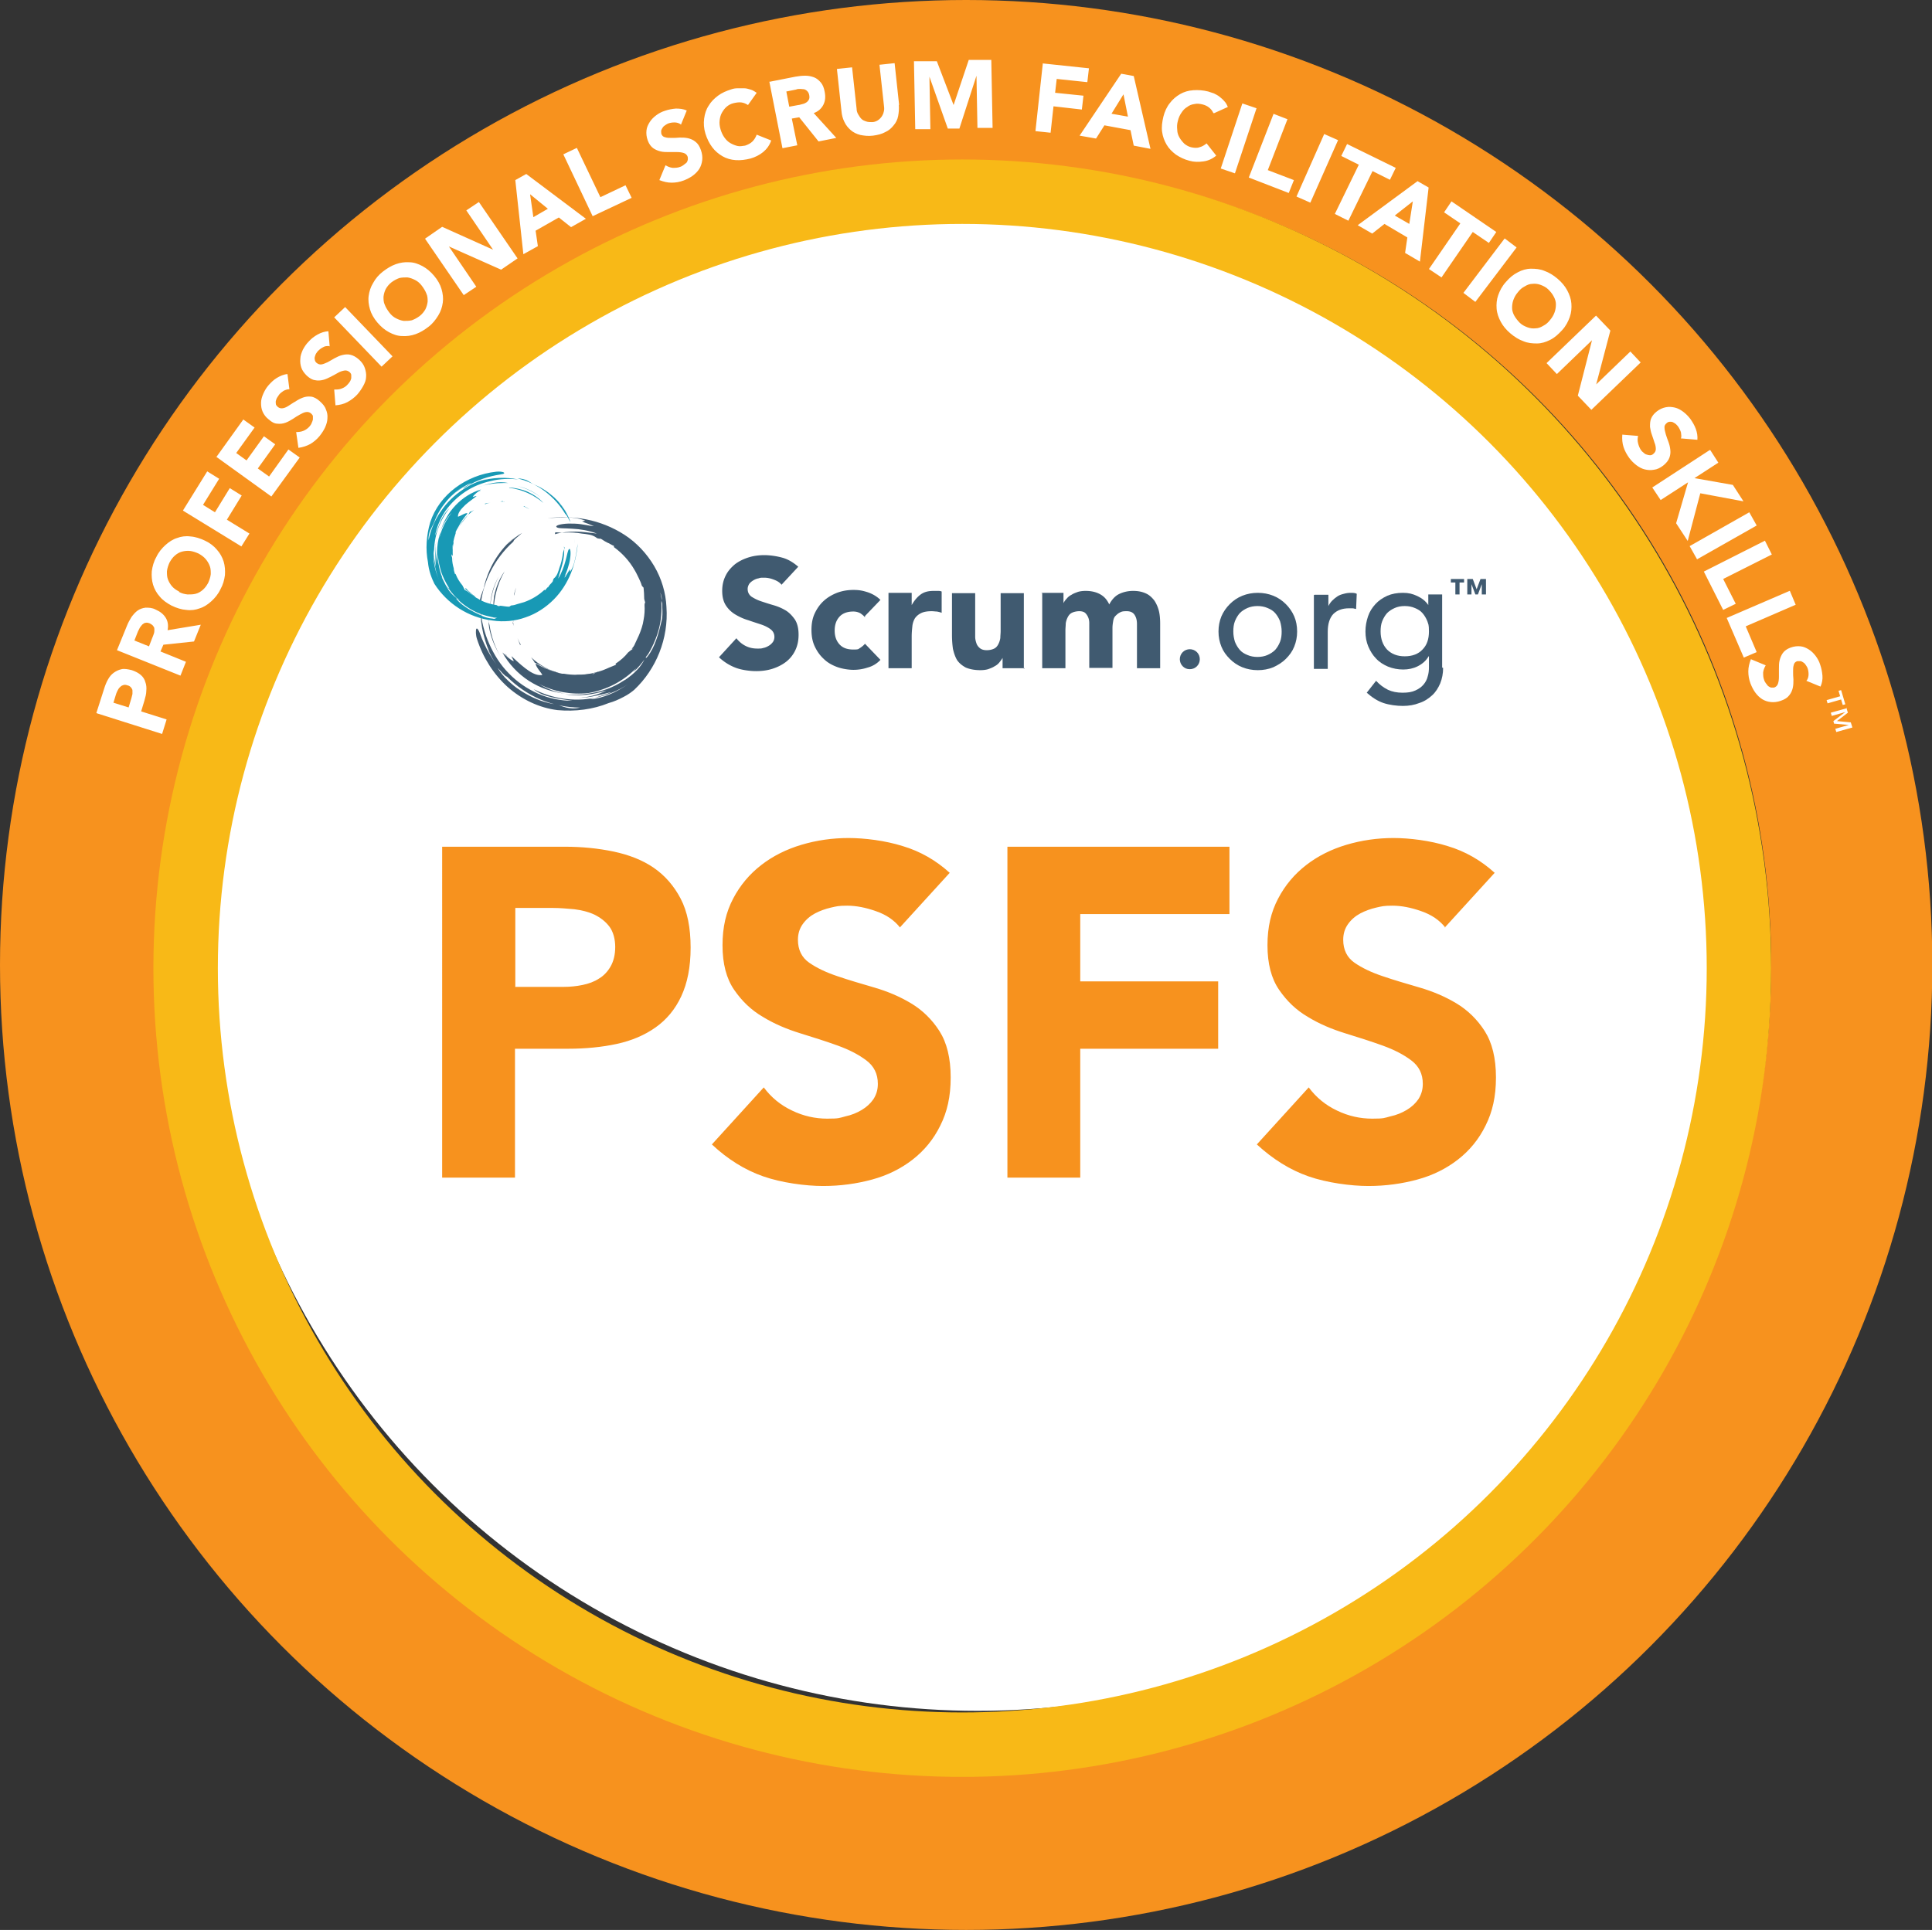 <svg xmlns="http://www.w3.org/2000/svg" id="b" viewBox="0 0 599.5 599"><rect x="0" y="0" width="599.5" height="599" fill="#333333" stroke="none"/><defs><style>.d{fill:#f7921e}.e{fill:#fff}.f{fill:#405a70}.g{fill:#1899b5}</style></defs><g id="c"><circle class="e" cx="303.4" cy="292.2" r="238.8"></circle><ellipse cx="299.8" cy="299.5" rx="274.8" ry="274.5" style="stroke:#f7921e;stroke-width:50px;fill:none"></ellipse><circle cx="298.6" cy="300.5" r="241" style="fill:none;stroke:#f8b917;stroke-width:20px"></circle><path class="d" d="M137.2 262.8h38.1c5.3 0 10.3.5 15.1 1.5 4.7 1 8.9 2.6 12.4 5s6.3 5.6 8.4 9.6c2.1 4 3.1 9.1 3.1 15.2s-1 11-2.9 15.1-4.6 7.3-8 9.7c-3.4 2.4-7.4 4.1-12 5.1s-9.7 1.5-15.1 1.5h-16.5v40h-22.6V262.8Zm22.6 43.5h15.1c2 0 4-.2 5.9-.6 1.9-.4 3.6-1 5.1-2 1.5-.9 2.7-2.2 3.6-3.8.9-1.6 1.4-3.6 1.4-6s-.6-4.7-1.8-6.3c-1.2-1.6-2.8-2.8-4.6-3.7-1.9-.9-4-1.4-6.3-1.7-2.3-.2-4.5-.4-6.7-.4h-11.6v24.4ZM279.3 287.9c-1.8-2.3-4.3-4-7.5-5.1-3.1-1.1-6.1-1.7-8.9-1.7s-3.3.2-5.1.6c-1.7.4-3.4 1-4.9 1.8-1.5.8-2.8 1.9-3.8 3.3s-1.5 3-1.5 4.9c0 3.1 1.2 5.5 3.5 7.1 2.3 1.6 5.2 3 8.8 4.2 3.5 1.2 7.3 2.3 11.4 3.5 4.1 1.2 7.9 2.8 11.4 4.9 3.5 2.1 6.5 5 8.8 8.6 2.3 3.6 3.5 8.4 3.5 14.4s-1.1 10.7-3.2 14.9c-2.1 4.3-5 7.8-8.6 10.6-3.6 2.8-7.8 4.9-12.6 6.2s-9.8 2-15.2 2-12.9-1-18.6-3c-5.7-2-11-5.3-15.9-9.9l16.1-17.7c2.3 3.1 5.2 5.5 8.8 7.2 3.5 1.7 7.2 2.5 10.9 2.5s3.7-.2 5.6-.7c1.9-.4 3.6-1.1 5.1-2 1.5-.9 2.7-2 3.6-3.3.9-1.4 1.4-2.9 1.4-4.8 0-3.1-1.2-5.5-3.6-7.3-2.4-1.8-5.3-3.3-8.9-4.6-3.6-1.3-7.4-2.5-11.6-3.8-4.2-1.3-8-2.9-11.6-5.1-3.6-2.1-6.5-4.9-8.9-8.4-2.4-3.5-3.6-8.1-3.6-13.8s1.1-10.3 3.3-14.5c2.2-4.2 5.1-7.6 8.7-10.4 3.6-2.8 7.8-4.9 12.5-6.3 4.7-1.4 9.6-2.1 14.6-2.1s11.4.8 16.8 2.5c5.4 1.6 10.3 4.4 14.6 8.3l-15.5 17ZM312.6 262.8h68.9v20.9h-46.3v20.9H378v20.9h-42.8v40h-22.6V262.8ZM448.5 287.9c-1.8-2.3-4.3-4-7.5-5.1-3.1-1.1-6.1-1.7-8.9-1.7s-3.3.2-5.1.6c-1.7.4-3.4 1-4.9 1.8-1.5.8-2.8 1.9-3.8 3.3s-1.5 3-1.5 4.9c0 3.1 1.2 5.5 3.5 7.1 2.3 1.6 5.2 3 8.8 4.2 3.5 1.2 7.3 2.3 11.4 3.5 4.1 1.2 7.9 2.8 11.4 4.9 3.5 2.1 6.5 5 8.8 8.6 2.3 3.6 3.5 8.4 3.5 14.4s-1.1 10.7-3.2 14.9c-2.1 4.3-5 7.8-8.6 10.6-3.6 2.8-7.8 4.9-12.6 6.2s-9.8 2-15.2 2-12.9-1-18.6-3c-5.7-2-11-5.3-16-9.9l16.1-17.7c2.3 3.1 5.2 5.5 8.8 7.2 3.5 1.7 7.2 2.5 10.9 2.5s3.7-.2 5.6-.7c1.9-.4 3.6-1.1 5.1-2 1.5-.9 2.7-2 3.6-3.3.9-1.4 1.4-2.9 1.4-4.8 0-3.1-1.2-5.5-3.6-7.3-2.4-1.8-5.3-3.3-8.9-4.6-3.6-1.3-7.4-2.5-11.6-3.8-4.2-1.3-8-2.9-11.6-5.1-3.6-2.1-6.5-4.9-8.9-8.4-2.4-3.5-3.6-8.1-3.6-13.8s1.1-10.3 3.3-14.5c2.2-4.2 5.1-7.6 8.7-10.4 3.6-2.8 7.8-4.9 12.5-6.3 4.7-1.4 9.6-2.1 14.6-2.1s11.4.8 16.8 2.5c5.4 1.6 10.3 4.4 14.6 8.3l-15.5 17Z"></path><path class="e" d="m29.9 221.3 2.4-7.5c.3-1 .7-2 1.2-2.9.5-.9 1.1-1.6 1.8-2.1s1.5-.9 2.4-1.1 2 0 3.2.3c1.2.4 2.1.9 2.8 1.5s1.2 1.4 1.4 2.2c.3.8.4 1.7.3 2.7 0 1-.3 2-.6 3.1l-1 3.3 7.9 2.5-1.4 4.5-20.2-6.4Zm10-1.7.9-3 .3-1.2v-1.1c0-.4-.3-.7-.5-1-.3-.3-.6-.5-1.1-.6-.5-.2-1-.2-1.4 0-.4.1-.7.4-1 .7-.3.3-.5.7-.7 1.1-.2.4-.4.9-.5 1.3l-.7 2.3 4.8 1.5ZM36.3 201.8l3.1-7.6c.4-1 .9-1.9 1.4-2.7.6-.8 1.2-1.5 1.9-2s1.6-.8 2.5-.9c.9 0 2 0 3.1.6 1.4.6 2.4 1.4 3.1 2.5.7 1.1.9 2.4.6 3.9l10.3-1.7-2.1 5.2-9.5 1-.9 2.1 7.9 3.2-1.7 4.3-19.7-7.9Zm9.9-1.1 1-2.6c.2-.4.3-.8.5-1.3s.2-.9.2-1.3 0-.8-.3-1.1c-.2-.4-.6-.6-1.1-.9-.5-.2-.9-.3-1.3-.2-.4 0-.7.3-1 .5-.3.3-.5.6-.8 1l-.6 1.2-1.1 2.8 4.5 1.8ZM53.3 188c-1.5-.8-2.8-1.7-3.7-2.8-1-1.1-1.7-2.4-2.1-3.7-.4-1.3-.5-2.8-.4-4.2.2-1.5.6-3 1.4-4.4.7-1.5 1.7-2.7 2.8-3.7 1.1-1 2.3-1.8 3.6-2.2 1.3-.5 2.7-.7 4.2-.5 1.5.1 3 .6 4.5 1.3s2.8 1.7 3.7 2.8c1 1.1 1.7 2.4 2.1 3.7.4 1.3.5 2.8.4 4.2-.2 1.5-.6 3-1.4 4.4-.7 1.5-1.7 2.7-2.8 3.7-1.1 1-2.3 1.8-3.6 2.2-1.3.5-2.7.7-4.2.5-1.5-.1-3-.6-4.5-1.3Zm2.2-4.3c.9.5 1.8.7 2.7.8.9 0 1.7 0 2.5-.2s1.5-.6 2.2-1.2c.7-.6 1.2-1.3 1.7-2.2.4-.9.7-1.8.8-2.7 0-.9 0-1.7-.3-2.5s-.7-1.5-1.3-2.2c-.6-.7-1.3-1.2-2.2-1.7-.9-.4-1.8-.7-2.6-.8-.9-.1-1.7 0-2.5.2s-1.5.6-2.2 1.2c-.7.6-1.2 1.3-1.7 2.2-.4.9-.7 1.8-.8 2.7 0 .9 0 1.7.3 2.5s.7 1.5 1.3 2.2c.6.7 1.4 1.2 2.2 1.6ZM56.8 158.4l7.5-12.1 3.7 2.3-5 8.1 3.7 2.3 4.6-7.5 3.7 2.3-4.6 7.5 7 4.3-2.5 4-18.1-11.1ZM67.1 141.9l8.4-11.7 3.5 2.5-5.7 7.9 3.2 2.3 5.4-7.5 3.5 2.5-5.4 7.5 3.5 2.5 6-8.4L93 142l-8.8 12.1L67 141.7ZM89.8 120.8c-.6 0-1.2.2-1.8.5-.6.4-1.1.8-1.4 1.2l-.6.9c-.2.3-.3.7-.4 1s0 .7 0 1c0 .3.3.6.6.9.5.4 1 .5 1.6.4.6-.1 1.2-.4 1.8-.8.7-.4 1.3-.9 2.1-1.3.7-.5 1.5-.9 2.3-1.2.8-.3 1.6-.4 2.5-.3.9.1 1.8.6 2.7 1.4.9.8 1.6 1.6 1.9 2.5.4.9.6 1.8.5 2.8 0 .9-.3 1.9-.7 2.8-.4.9-1 1.8-1.7 2.7-.9 1.1-1.9 1.9-2.9 2.5-1.1.6-2.3 1-3.7 1.2l-.7-4.9c.8 0 1.6-.1 2.3-.4s1.4-.8 1.9-1.4c.2-.3.5-.6.6-1 .2-.4.3-.7.4-1.1v-1c0-.3-.3-.6-.6-.9-.5-.4-1-.5-1.6-.4-.6.1-1.2.4-1.9.8s-1.4.8-2.1 1.3c-.8.5-1.5.9-2.3 1.2-.8.3-1.7.4-2.5.3-.9 0-1.8-.5-2.7-1.3-.9-.7-1.5-1.5-1.9-2.4-.4-.9-.5-1.8-.5-2.8 0-.9.3-1.9.7-2.8.4-.9.9-1.8 1.6-2.6.8-.9 1.6-1.7 2.6-2.3 1-.6 2.1-1.1 3.3-1.2l.6 4.7ZM102 107.4c-.6 0-1.2 0-1.8.4-.6.3-1.1.7-1.5 1.1-.2.2-.4.5-.6.8-.2.3-.3.7-.4 1s-.1.7 0 1c0 .3.2.6.5.9.5.4 1 .6 1.6.5.6-.1 1.2-.4 1.9-.7l2.1-1.2c.8-.4 1.5-.8 2.4-1 .8-.2 1.7-.3 2.5-.1.9.2 1.8.7 2.7 1.5.9.8 1.5 1.7 1.8 2.6.3.9.5 1.9.4 2.8 0 .9-.4 1.9-.9 2.8-.5.9-1.1 1.8-1.8 2.6-.9 1-2 1.8-3.1 2.4-1.1.6-2.4.9-3.7 1l-.4-4.9c.8 0 1.6 0 2.3-.3.8-.3 1.4-.7 1.9-1.3.3-.3.5-.6.7-.9.2-.3.3-.7.4-1v-1c0-.3-.2-.6-.5-.9-.5-.4-1-.6-1.6-.5-.6.1-1.3.3-2 .7-.7.4-1.4.8-2.2 1.2-.8.4-1.6.8-2.4 1-.8.2-1.7.3-2.5.1-.9-.1-1.7-.6-2.6-1.4-.8-.8-1.4-1.6-1.7-2.5-.3-.9-.4-1.8-.3-2.8 0-.9.4-1.9.8-2.8.5-.9 1-1.7 1.8-2.5.8-.9 1.7-1.6 2.8-2.2s2.1-.9 3.3-1l.4 4.7ZM103.7 98.5l3.4-3.2 14.7 15.3-3.4 3.2-14.7-15.3ZM117.1 100.1c-1.1-1.3-1.9-2.7-2.3-4.1-.4-1.4-.6-2.8-.4-4.2.2-1.4.6-2.7 1.4-4 .7-1.3 1.7-2.5 3-3.5s2.6-1.8 4-2.3c1.4-.5 2.8-.7 4.2-.6 1.4 0 2.8.5 4.1 1.2s2.5 1.7 3.6 3 1.9 2.7 2.3 4.1c.4 1.4.6 2.8.4 4.2-.2 1.4-.6 2.7-1.4 4s-1.7 2.5-3 3.5-2.6 1.8-4 2.3c-1.4.5-2.8.7-4.2.6-1.4 0-2.8-.5-4.1-1.2-1.3-.7-2.5-1.7-3.6-3Zm3.7-3.1c.6.8 1.3 1.4 2.1 1.8.8.4 1.6.7 2.4.8.8 0 1.7 0 2.5-.2.8-.3 1.6-.7 2.4-1.3s1.4-1.4 1.8-2.1c.4-.8.6-1.6.7-2.4 0-.8 0-1.7-.4-2.5-.3-.8-.8-1.6-1.4-2.4-.6-.8-1.3-1.4-2.1-1.8-.8-.4-1.6-.7-2.4-.8-.8 0-1.7 0-2.5.2-.8.3-1.6.7-2.4 1.3s-1.4 1.4-1.8 2.1c-.4.8-.6 1.6-.7 2.4 0 .8 0 1.7.4 2.5.3.8.8 1.6 1.4 2.4ZM132 74l5.2-3.6 15.8 7.1-8.3-12.2 3.9-2.6 12 17.5-5.1 3.5-16.2-7.2 8.5 12.5-3.9 2.6-12-17.5ZM159.9 55.9l3.4-1.9 18.5 13.9-4.6 2.6-3.8-3-7.2 4.1.7 4.8-4.5 2.5-2.5-23Zm4.6 4.5 1 7 4.5-2.6-5.5-4.5ZM174.8 47.9l4.2-2 7.3 15.3 7.8-3.7 1.9 3.9-12.1 5.7-9.1-19.2ZM211.1 38.5c-.5-.3-1.1-.5-1.8-.5s-1.3.1-1.9.3c-.3.1-.6.3-.9.5-.3.2-.6.4-.8.7-.2.3-.4.6-.5.9s0 .7 0 1.1c.2.6.6 1 1.2 1.1.6.2 1.2.2 2 .2s1.6 0 2.5-.1c.9 0 1.7 0 2.6.2.8.2 1.6.5 2.3 1.1.7.5 1.3 1.4 1.7 2.6.4 1.1.5 2.2.4 3.1s-.4 1.9-.9 2.7c-.5.8-1.2 1.5-2 2.1-.8.6-1.8 1.1-2.8 1.5-1.3.5-2.6.7-3.8.7-1.3 0-2.5-.3-3.8-.8l1.9-4.6c.7.4 1.4.7 2.2.8.8 0 1.6 0 2.3-.3.4-.1.7-.3 1-.5.3-.2.6-.5.9-.7s.4-.6.5-.9 0-.7 0-1c-.2-.6-.6-1-1.2-1.2-.6-.2-1.3-.3-2.1-.3h-2.5c-.9 0-1.8 0-2.6-.2s-1.6-.5-2.3-1c-.7-.5-1.3-1.3-1.7-2.4-.4-1.1-.5-2.1-.4-3.1s.5-1.8 1-2.6 1.2-1.5 2-2.1c.8-.6 1.7-1.1 2.7-1.4 1.1-.4 2.3-.6 3.4-.7 1.2 0 2.3.1 3.4.6l-1.8 4.4ZM232.1 32.6c-.6-.4-1.3-.7-2-.8s-1.5 0-2.4.2-1.6.6-2.2 1.1c-.6.5-1.1 1.2-1.5 1.9-.4.7-.6 1.5-.7 2.4s0 1.8.3 2.8c.3 1 .7 1.8 1.2 2.5s1.1 1.3 1.8 1.7c.7.4 1.4.7 2.2.9s1.6 0 2.4-.1c.9-.3 1.7-.7 2.3-1.3.6-.6 1-1.3 1.3-2.1l4.5 1.8c-.5 1.5-1.4 2.7-2.5 3.6s-2.5 1.6-3.9 2c-1.6.4-3.1.6-4.6.5-1.5-.1-2.9-.5-4.1-1.2s-2.3-1.6-3.2-2.8c-.9-1.2-1.6-2.6-2.1-4.2s-.6-3.2-.4-4.7c.2-1.5.6-2.8 1.4-4 .7-1.2 1.7-2.2 2.9-3.1 1.2-.9 2.6-1.5 4.2-2 .6-.2 1.2-.3 1.9-.3h2c.7 0 1.3.2 2 .4s1.3.6 1.9 1l-2.7 3.8ZM238.7 25.4l8.1-1.6c1.1-.2 2.1-.3 3.1-.3s1.9.2 2.7.5 1.5.9 2.1 1.6c.6.7 1 1.7 1.2 2.9.3 1.5.2 2.8-.4 4-.6 1.2-1.6 2.1-3 2.6l7 7.7-5.5 1.1-6-7.5-2.3.4 1.7 8.3-4.6.9-4.1-20.8Zm6.3 7.7 2.7-.5c.4 0 .8-.2 1.3-.3.5-.1.9-.3 1.2-.5.3-.2.6-.5.8-.9.2-.4.2-.8.1-1.4-.1-.5-.3-.9-.6-1.2-.3-.3-.6-.5-1-.6-.4 0-.8-.1-1.2-.1-.4 0-.9 0-1.3.2l-3 .6.9 4.7ZM278.9 32.5c.1 1.3 0 2.4-.2 3.5s-.7 2.1-1.4 2.9c-.7.9-1.5 1.6-2.6 2.1-1.1.6-2.3.9-3.8 1.1-1.5.2-2.8 0-3.9-.2-1.2-.3-2.2-.8-3-1.5-.8-.7-1.5-1.5-2-2.6-.5-1-.8-2.1-.9-3.4l-1.4-13 4.7-.5 1.4 12.8c0 .7.2 1.3.5 1.8s.6 1 1 1.4c.4.4.9.6 1.5.8.6.2 1.1.2 1.8.2.6 0 1.2-.2 1.7-.5s.9-.7 1.2-1.1c.3-.4.6-1 .7-1.5.2-.6.2-1.2.1-1.9l-1.4-12.8 4.7-.5 1.4 13ZM283.6 19h7.1l5.2 13.6 4.7-14h7l.4 21.1h-4.7l-.3-16.2-5.3 16.4h-3.6l-5.7-16.1.3 16.3H284l-.4-21.1ZM323.7 19.7l14.2 1.5-.5 4.3-9.5-1-.5 4.3 8.8.9-.5 4.3-8.8-1-.9 8.2-4.7-.5 2.3-21.1ZM348 22.9l3.8.7 5.2 22.6-5.2-1-1-4.8-8.1-1.5-2.6 4.1-5.1-.9 12.9-19.2Zm.6 6.4-3.7 6 5.1.9-1.4-7ZM376.5 35.1c-.3-.7-.7-1.2-1.3-1.7-.6-.5-1.3-.8-2.1-1-.8-.2-1.7-.3-2.5-.1-.8.1-1.6.4-2.2.9-.7.4-1.3 1-1.8 1.8-.5.7-.9 1.6-1.1 2.5-.3 1-.3 1.9-.2 2.8 0 .9.3 1.7.7 2.4.4.7.9 1.3 1.5 1.9.6.5 1.3.9 2.1 1.1.9.2 1.8.3 2.6 0 .8-.2 1.5-.6 2.2-1.2l3 3.8c-1.2 1-2.5 1.6-4 1.8-1.5.2-2.9.2-4.3-.2-1.6-.4-3-1.1-4.2-1.9-1.2-.9-2.2-1.9-2.9-3.1s-1.2-2.5-1.4-4c-.2-1.5 0-3 .4-4.7.4-1.6 1.1-3.1 2-4.2.9-1.2 2-2.1 3.2-2.8s2.6-1.1 4.1-1.2c1.5-.1 3 0 4.6.4l1.8.6c.6.3 1.2.6 1.7 1s1.1.9 1.5 1.4c.5.5.8 1.1 1.1 1.8l-4.2 1.9ZM385.5 32.1l4.4 1.5-6.7 20.2-4.4-1.5 6.7-20.2ZM395.1 35.3l4.4 1.7-6.1 15.8 8.1 3.1-1.6 4-12.4-4.8 7.7-19.8ZM410.9 41.6l4.3 1.9-8.6 19.4-4.3-1.9 8.6-19.4ZM421.6 51.1l-5.4-2.7 1.8-3.7 15.1 7.4-1.8 3.7-5.4-2.7-7.5 15.4-4.2-2.1 7.5-15.4ZM440 56.3l3.3 1.9-2.7 23-4.6-2.7.7-4.8-7.1-4.2-3.8 3-4.5-2.6 18.6-13.7Zm-1.6 6.2-5.6 4.4 4.5 2.6 1.1-7ZM453.1 69.3l-5-3.4 2.3-3.4 13.9 9.5-2.3 3.4-5-3.4-9.7 14.1-3.9-2.6 9.7-14.1ZM466.9 74l3.7 2.8-12.8 16.9-3.7-2.8L466.9 74ZM467.3 87.5c1.1-1.3 2.3-2.3 3.7-3 1.3-.7 2.7-1.1 4.1-1.1s2.8.1 4.2.7c1.4.5 2.7 1.3 4 2.4s2.3 2.3 3 3.6c.7 1.3 1.2 2.7 1.3 4.1s0 2.8-.5 4.2c-.5 1.4-1.2 2.8-2.4 4.1s-2.3 2.3-3.7 3-2.7 1.1-4.1 1.1c-1.4 0-2.8-.1-4.2-.7-1.4-.5-2.7-1.3-4-2.4-1.3-1.1-2.3-2.3-3-3.6-.7-1.3-1.2-2.7-1.3-4.1-.1-1.4 0-2.8.5-4.2.5-1.4 1.2-2.8 2.4-4.1Zm3.7 3.2c-.7.8-1.1 1.6-1.4 2.4-.3.8-.4 1.7-.4 2.5s.3 1.7.7 2.4 1 1.5 1.7 2.2 1.6 1.1 2.4 1.4c.8.3 1.7.4 2.5.3.8 0 1.6-.3 2.4-.8.8-.4 1.5-1 2.1-1.8.6-.7 1.1-1.5 1.4-2.4.3-.8.4-1.7.4-2.5s-.3-1.7-.7-2.4c-.4-.8-1-1.5-1.7-2.2s-1.6-1.1-2.4-1.4c-.8-.3-1.7-.4-2.5-.3-.8 0-1.6.3-2.4.8-.8.4-1.5 1-2.1 1.8ZM495.3 98l4.4 4.6-4.4 16.7 10.6-10.2 3.2 3.4-15.3 14.7-4.2-4.4 4.4-17.2-10.9 10.5-3.2-3.4L495.2 98ZM521.6 136.1c.2-.6.1-1.2 0-1.9-.2-.7-.5-1.2-.8-1.7-.2-.3-.4-.5-.7-.8s-.6-.4-.9-.6c-.3-.2-.7-.2-1-.2-.3 0-.7.1-1 .4-.5.4-.8.9-.7 1.5 0 .6.2 1.2.4 2 .2.7.5 1.5.8 2.3.3.8.5 1.6.6 2.5s0 1.7-.3 2.5-.9 1.6-1.9 2.4c-.9.7-1.9 1.2-2.9 1.3-1 .2-1.9.1-2.8-.1-.9-.2-1.8-.7-2.6-1.3-.8-.6-1.6-1.4-2.2-2.2-.8-1.1-1.4-2.2-1.8-3.4-.4-1.2-.5-2.5-.4-3.9l4.9.4c-.2.8-.2 1.5 0 2.3.2.8.5 1.5.9 2.1.2.3.5.6.8.8.3.3.6.5 1 .6.3.1.7.2 1 .2.3 0 .7-.1 1-.4.5-.4.8-.9.8-1.5s-.1-1.3-.4-2c-.2-.7-.5-1.5-.8-2.4-.3-.8-.5-1.7-.6-2.5 0-.9 0-1.7.3-2.5s.9-1.6 1.8-2.3c.9-.7 1.8-1.1 2.8-1.3 1-.2 1.9-.1 2.8.1.9.2 1.8.7 2.6 1.3.8.6 1.5 1.3 2.2 2.2.7 1 1.3 2 1.7 3.1.4 1.1.6 2.2.5 3.4l-4.7-.4ZM530.7 139.7l2.5 3.9-7.4 4.8 11.9 2.1 3.3 5.1-13.4-2.5-3.9 14.8-3.6-5.5 3.7-12.7-8.5 5.5-2.6-3.9 17.8-11.6ZM542.8 159l2.3 4.1-18.5 10.5-2.3-4.1 18.5-10.5ZM547.7 167.9l2.1 4.2-15.1 7.6 3.9 7.7-3.9 1.9-6-11.9 19-9.6ZM555.4 183.4l1.8 4.3-15.5 6.7 3.4 8-4 1.7-5.3-12.3 19.5-8.4ZM560.7 211.1c.3-.5.5-1.1.5-1.8s-.1-1.3-.3-1.9c-.1-.3-.3-.6-.5-.9-.2-.3-.4-.6-.7-.8-.3-.2-.6-.4-.9-.5h-1.1c-.6.2-1 .6-1.1 1.2-.2.6-.2 1.2-.2 2s0 1.6.1 2.5c0 .9 0 1.7-.2 2.6-.2.8-.5 1.6-1.1 2.3-.5.7-1.4 1.3-2.6 1.7-1.1.4-2.2.5-3.1.4-1-.1-1.9-.4-2.7-.9-.8-.5-1.5-1.2-2.1-2-.6-.8-1.1-1.8-1.5-2.8-.5-1.3-.7-2.6-.7-3.8 0-1.3.3-2.5.8-3.8l4.6 1.9c-.4.7-.7 1.4-.8 2.2 0 .8 0 1.6.3 2.3.1.4.3.7.5 1 .2.3.5.6.7.9.3.2.6.4.9.5h1c.6-.2 1-.6 1.2-1.2.2-.6.3-1.3.3-2.1v-2.5c0-.9 0-1.8.2-2.6s.5-1.6 1-2.3c.5-.7 1.3-1.3 2.4-1.7 1.1-.4 2.1-.5 3.1-.4 1 .1 1.8.5 2.6 1s1.5 1.2 2.1 2c.6.8 1.1 1.7 1.4 2.7.4 1.1.6 2.3.7 3.4s-.1 2.3-.6 3.4l-4.4-1.8ZM571 216.1l-.5-1.7.8-.2 1.3 4.4-.8.2-.5-1.7-4.2 1.2-.3-1 4.2-1.2Zm1.9 3.5.5 1.6-3.4 2.6 4.3.4.5 1.6-5 1.4-.3-1 4.2-1.2-4.6-.4-.2-.8 3.7-2.8-4.2 1.2-.3-1 5-1.4Z"></path><g><path class="f" d="M150.2 182.1c.7-3 1.9-5.9 3.5-8.5 1.6-2.6 3.6-4.9 5.8-6.7-1.7 1.5-3.3 3.2-4.6 5 1-1.4 2-2.6 3.2-3.6 1.2-1.1 2.4-2 3.9-2.9-.4.4-1 .9-1.6 1.4-.6.5-1.1 1-1.1 1.3-3 2.7-5.5 6-7.3 9.7-1.8 3.7-2.8 7.7-3 11.8-.4-1.6-.2-3 .1-4.1.3-1.2.8-2.2 1.1-3.2M170.4 161.7c-.8.2-1.5.5-2.3.8.8-.3 1.5-.6 2.3-.8M179.9 215.1c.8 0 1.7-.2 2.5-.3-.8.2-1.6.3-2.5.3M151.5 192.6l.4 1.4c.5 3.5 1.7 6.9 3.6 10.1-1-1.7-2-3.5-2.7-5.5-.7-1.9-1.2-4-1.2-6"></path><path class="f" d="M152.1 188.8c0-3.5 1-7.1 2.7-9.9-1.6 2.9-2.5 6.3-2.7 9.9M197.2 200.2v-.4c.6-.9 1.2-2 1.7-3 0 .3 0 .6-.1.9-.3.6-.6.9-.8 1.2-.2.3-.5.7-.7 1.4M178.9 215.2h-1 1M196.4 201.4c-.1 0-.2-.1-.4 0l1.2-1.5v.2c-.1.4-.6.9-.7 1.4M184.4 208.9c-.4.1-.7.5-.8.6h-3.3c-.2 0-.6.1-.9.3-.2-.1-.5-.2-.7-.3 2.6 0 5.3-.4 8-1.4-.7.3-1.4.6-2.2.8"></path><path class="f" d="M172.2 165.8c2-.6 4.3-.8 6.5-.8s4.4.4 6.5.6c-2.3-.9-5.2-1.4-7.6-1.5-2.4-.2-4.4 0-4.9-.5s1.2-1 3.7-1.1c1.2 0 2.6 0 3.9.2 1.3.2 2.5.4 3.5.6l-1-.4c.5.2 1 .4 1.5.4-.5-.2-1.3-.5-2-.8-.7-.2-1.4-.5-1.7-.7.3 0 .7-.1 1-.2-1.4-.6-3.5-1-5.7-1s-4.4.1-6 .2c3.8-.4 7.9-.4 12 .4s8.2 2.4 11.9 4.8c3.7 2.4 6.9 5.8 9.2 9.7 2.3 3.9 3.6 8.3 3.8 12.7.7 9.8-3.2 19.3-10 25.7-.7.6-1.9 1.5-3.3 2.2-1.5.8-3.1 1.5-4.6 1.9-4.9 2-10.4 2.7-15.9 2.2-5.7-.7-11.1-3.3-15.5-7.2-4.3-3.9-7.6-9-9.5-14.9-.4-1.2-.4-2.7-.2-3.1.1-.2.3-.2.6.3.3.4.6 1.3 1.1 2.6 1.8 4.4 4.4 8.5 7.8 11.9-.3 0-.9-.6-1.4-1.1-.5-.6-1.1-1.2-1.5-1.6 1 1.5 2 2.8 3.2 3.9 1.2 1.1 2.4 2.2 3.9 3.1-2-1.3-3.8-2.8-5.4-4.5 2 2.1 4.5 4.1 7.2 5.6 2.8 1.6 5.8 2.7 9 3.2 1.1.2 2.2.7 3.4 1 1.2.3 2.6.4 4.3 0-4.2 0-8.5-.9-12.3-2.5-3.9-1.7-7.4-4.1-10.4-7.1-2.7-2.6-4.6-5.5-6.1-8.8.5 1 1.1 2 1.5 2.9-2.4-4.7-3.6-9.8-3.6-14.9.3 3.6 1.2 7.2 2.7 10.6 1.5 3.4 3.5 6.6 6.1 9.2 2.6 2.7 5.7 4.8 9.1 6.3 3.4 1.5 7 2.2 10.6 2.2-2-.3-4.3-.6-6.4-1.1-2.2-.5-4.2-1.3-5.6-2.5 5.7 2.9 12.4 4 18.9 2.7l-1.4.4c2.1-.1 4.2-.7 6.1-1.5 2-.8 3.8-1.9 5.6-3.1l.9-.6-.9.6c-3.2 2.1-6.7 3.5-10.3 4.2 1.6-.5 3.3-1 5.3-1.8-1.1.2-2.7.7-4.3 1-2.1.5-4.2.8-6.3.8 3.3-.1 6.4-1 9-2.3-4.1 1.3-8.7 1.9-12.9 1.2 2.4.2 4.7.2 7.1-.2 3.9-.5 7.8-1.8 11.2-4.1l-.4.3c.3-.2.5-.4.8-.5 1.3-.9 2.6-1.9 3.7-3.1 1-1 1.8-2.2 2.4-3.5l.4-.6c-.2.4-.2.7.4 0 1.2-1.5 2-3.2 2.7-5.1.7-1.9 1.2-3.9 1.7-6 .3-1.1.3-2.6.2-4.3v-.9c0-.4 0-.7-.1-1.1 0-.9-.2-1.7-.5-2.5.2.8.3 1.7.5 2.5v1c0-.2-.1-.4-.2-.9.2 3 0 6-.8 8.9-.8 2.9-2.1 5.8-3.7 8.3.1-.4.3-.8.4-1.1-.2.6-.5 1.1-.8 1.6-1.1 1.6-2.4 3.2-3.9 4.5.4-.4.7-.9 1-1.3-2 2-4.3 3.7-6.8 5-2.5 1.3-5.2 2.2-8 2.7-5.3.6-10.7-.4-15.3-2.8 2.4 1.5 5.2 2.6 8.2 3-4-.4-8-1.8-11.4-4-3.4-2.2-6.3-5.3-8.2-8.8 1.1 1 2.5 2.4 3.5 2.7.1-.2-1.3-2.2-.3-1.2 1.9 1.8 3.5 3.2 5 4.2s2.9 1.5 4.1 1.3c.3 0-.7-1.1-1.3-2-.6-.9-1-1.8-.3-1.4 1.2.7 3.3 1.8 5.7 2.4.7.3 1.4.5 2.2.6h.5c2.7.5 5.2.3 6.7.2.5 0 1.1-.1 1.6-.2.3 0 .5 0 .8.1.3-.2.6-.4.9-.5 1.4-.4 2.7-.9 4-1.5.7-.3 1.5-.6 2.2-.9 0 0-.2-.1-.2-.3 1.5-1 2.8-2.1 3.9-3.5.6-.5 1.1-.9 1.6-1.2.2-1 1-2.4 1.7-4s1.3-3.4 1.5-4.9c.3-1.5.4-3.1.3-4.7 0-.3.1-.5.2-.8-.2-.4-.2-.8-.3-1 0-1.3-.1-2.4-.2-3.5-.1-.2-.5-.4-.6-.8-.2-.8-.6-1.5-.9-2.2-.4-.8-.8-1.7-1.3-2.5-1.6-2.8-3.8-5.2-6.4-7.1v-.4c-.5-.1-1.1-.6-1.5-.7h.2c-.7-.2-1.1-.5-1.5-.7-.4-.2-.7-.5-1.3-.8-.3 0-.6 0-.9-.1-.1 0-.3-.1-.4-.2-1.3-1-2.9-1.1-4.6-1.3-1.7-.3-3.4-.4-5.2-.3-1.4.1-2-.1-3-.1"></path><path class="f" d="M199 196.4c.6-1.4 1.1-2.8 1.4-4.3-.2 1.6-.4 3.1-1.4 4.3M165.9 205.6c-.3-.5-.7-1.1-1.1-1.6 2.6 2.5 5.8 4.2 9.4 5.1-1.4-.2-3.1-.9-4.6-1.6-1.5-.7-2.7-1.5-3.7-1.8M197.1 200v-.2.2M156.9 203.2l-.2-.4c.6.9 1.3 1.8 2.1 2.6-.6-.6-1.3-1.4-1.8-2.3M153.3 191.9c-.3-2.2-.3-4.5 0-6.8.6-2.9 1.7-5.6 3.3-7.8-2.5 4.3-3.7 9.4-3.4 14.5M161.4 200.2c-.3-.7-.5-1.4-.8-2.1.3.7.6 1.3 1 2-.2 0-.2 0-.3.2M163.5 209.8l-.5-.4c.5.3 1 .6 1.6.8-.2 0-.7-.3-1-.4M159.2 192.7c0 .5.1 1.1.3 1.6-.1-.3-.3-.6-.4-.9 0-.2.2-.4.2-.7M159.5 184.4c.2-.7.4-1.4.7-2-.3.8-.5 1.7-.7 2.5v-.5"></path><path class="g" d="M166 150.5c2.2.9 4.2 2.3 6 3.9 1.7 1.6 3.2 3.5 4.3 5.4-.9-1.5-2-3-3.2-4.2.9 1 1.6 1.9 2.3 3 .6 1 1.2 2.2 1.6 3.4-.3-.3-.5-.9-.8-1.4-.3-.5-.6-1-.8-1.1-1.6-2.7-3.8-5.1-6.3-7-2.5-1.9-5.5-3.3-8.5-4 1.3 0 2.3.3 3.1.7.8.4 1.5 1 2.3 1.3M178.4 168.8c0-.6-.2-1.2-.3-1.8.1.6.3 1.3.3 1.8M136.4 168.1c0 .6 0 1.3-.1 1.9 0-.6 0-1.3.1-1.9M157.7 149.9h-1.1c-2.7 0-5.5.3-8.2 1.3 1.5-.5 3-1 4.6-1.3 1.6-.3 3.2-.3 4.7 0"></path><path class="g" d="M160.6 150.9c2.7.5 5.2 1.8 7.2 3.5-2-1.6-4.5-2.9-7.2-3.5M145.2 183.6h.4c.6.6 1.3 1.2 2 1.7-.2 0-.4-.1-.6-.2-.4-.3-.6-.6-.8-.8-.2-.2-.5-.4-.9-.7M136.5 167.4v-.7c0 .2 0 .5-.1.7M144.4 182.8s.1-.2.1-.3c.3.4.7.7 1 1.1h-.2c-.3-.2-.6-.6-1-.8M140.4 172.5c0-.3-.3-.6-.3-.7.1-.8.3-1.6.4-2.5v-.8c.1-.2.2-.3.3-.5-.4 2-.5 4.1 0 6.3l-.3-1.8"></path><path class="g" d="M175 169.6c.2 1.6 0 3.4-.4 5.1-.4 1.7-1 3.3-1.4 4.9 1-1.6 1.8-3.7 2.3-5.6.5-1.8.7-3.3 1.1-3.6.4-.3.6 1.1.3 3-.1.9-.4 2-.7 2.9-.3 1-.7 1.9-1 2.6.2-.4.2-.4.5-.7-.2.4-.5.7-.5 1.1.3-.3.6-.9.9-1.4.3-.5.6-1 .8-1.2v.8c.7-1 1.3-2.5 1.6-4.2.4-1.6.5-3.3.8-4.6-.3 3-.9 6.1-2.1 9.1-1.2 3-3 5.9-5.4 8.3-2.4 2.4-5.4 4.4-8.7 5.5-3.3 1.2-6.9 1.5-10.2 1-7.6-.9-14.2-5.3-18.1-11.4-.3-.6-.8-1.7-1.2-2.9-.4-1.2-.7-2.6-.8-3.8-.8-4.1-.5-8.3.7-12.4 1.4-4.3 4.2-8 7.8-10.7 3.6-2.7 8-4.5 12.7-5 .9-.1 2.1 0 2.4.3.2.1 0 .3-.3.4-.4.1-1.1.2-2.2.4-3.6.7-7.2 2.1-10.2 4.2.1-.2.5-.6 1.1-.9.5-.3 1.1-.6 1.4-.9-1.3.5-2.4 1.2-3.4 1.9s-2 1.5-3 2.5c1.3-1.3 2.7-2.5 4.2-3.5-1.9 1.2-3.8 2.8-5.4 4.7-1.6 1.9-2.9 4-3.8 6.4-.3.8-.8 1.6-1.2 2.5-.4.9-.7 1.9-.6 3.3.6-3.2 1.9-6.3 3.8-9 1.8-2.7 4.2-5 6.9-6.8 2.4-1.6 4.9-2.7 7.6-3.3-.8.2-1.7.5-2.4.7 3.9-1.1 8-1.3 11.9-.5-2.8-.3-5.7-.2-8.5.5-2.8.6-5.5 1.7-7.9 3.3-2.4 1.6-4.5 3.6-6.2 6-1.6 2.4-2.7 5-3.2 7.7.6-1.5 1.1-3.2 1.8-4.7.7-1.6 1.7-3 2.7-3.9-3.1 3.9-4.9 8.8-4.8 14v-1.1c-.3 1.6-.2 3.3.1 4.9.3 1.6.9 3.2 1.5 4.7.1.3.2.5.3.8l-.3-.8c-1.1-2.7-1.7-5.6-1.7-8.5.1 1.3.3 2.7.6 4.3 0-.9-.1-2.2-.1-3.4 0-1.7 0-3.3.3-4.9-.4 2.5-.2 5.1.4 7.2-.4-3.3-.2-6.9 1-10-.5 1.8-.8 3.6-.9 5.4-.2 3.1.2 6.2 1.4 9.1l-.2-.3c0 .2.2.4.3.7.5 1.1 1.1 2.2 1.8 3.3.6.9 1.4 1.7 2.3 2.4l.4.4c-.3-.2-.5-.2 0 .3.9 1.1 2.2 2 3.5 2.8 1.3.8 2.8 1.5 4.3 2.2.8.4 2 .7 3.2.8.3.1.5.1.7 0h2.8-2.8c.2-.1.4-.2.7-.2-2.3-.3-4.6-.9-6.7-1.9-2.1-1-4.1-2.4-5.8-4.1.3.1.6.4.8.4-.4-.3-.8-.5-1.1-.8-1.1-1.1-2-2.3-2.9-3.6.3.4.6.7.9.9-1.2-1.8-2.2-3.8-2.8-5.9-.6-2.1-.9-4.3-.9-6.5.3-4.1 1.9-8.1 4.4-11.2-1.5 1.6-2.7 3.6-3.5 5.8.9-3 2.5-5.8 4.7-8.1s4.9-4 7.9-4.9c-1 .7-2.2 1.6-2.6 2.3.1.1 1.8-.6.9 0-1.6 1.2-3 2.2-3.9 3.2-1 1-1.6 2-1.6 2.9 0 .2.9-.3 1.7-.7.8-.4 1.5-.5 1.1 0-.7.8-1.8 2.2-2.7 4-.3.5-.6 1-.8 1.5v.4c-.7 2-1 4-1.1 5.1v1.2c0 .2-.1.4-.2.6 0 .3.2.5.2.8 0 1.1.2 2.2.5 3.2 0 .6.2 1.2.4 1.8 0 0 .1-.2.2 0 .5 1.3 1.2 2.4 2.1 3.5.3.5.5 1 .7 1.4.8.3 1.7 1.1 2.8 1.9 1.1.8 2.4 1.5 3.5 1.9 1.1.4 2.3.7 3.5.9.2 0 .4.2.5.3.3 0 .6 0 .8-.1 1 .1 1.8.3 2.7.3.1 0 .4-.3.7-.4.6 0 1.3-.2 1.8-.4l2.1-.6c2.3-.8 4.5-2.1 6.3-3.8.1 0 .2 0 .3.1.2-.4.6-.7.8-1v.2c.3-.5.5-.8.7-1 .2-.2.5-.5.8-.9.1-.2.1-.4.2-.7 0 0 .1-.2.2-.3 1-.8 1.3-2 1.7-3.3.5-1.3.8-2.6 1-3.9.1-1.1.4-1.5.6-2.3"></path><path class="g" d="M147.8 185.5c1 .7 2 1.3 3.1 1.7-1.2-.4-2.3-.8-3.1-1.7M145.7 158.9c.5-.1.9-.3 1.4-.6-2.3 1.6-4.1 3.8-5.2 6.4.4-1.1 1.2-2.2 2-3.2s1.6-1.9 1.9-2.6M145.3 183.5h.2-.2M148.9 152.4h.3c-.8.2-1.6.6-2.3 1.1.6-.4 1.3-.8 2-1.1M158 151.3c1.8.1 3.5.5 5.2 1.1 2.1.9 4 2.1 5.4 3.7-2.9-2.5-6.6-4.2-10.6-4.7M150.5 156.3c.6-.1 1.2-.2 1.7-.3-.6.1-1.1.3-1.7.5v-.2M142.9 156.4l.4-.4c-.3.3-.6.7-.8 1.1 0-.1.3-.5.5-.7M156.5 155.7h-1.3c.2 0 .5-.1.7-.2.1.1.3.2.5.3M162.8 157.2c.5.3 1 .5 1.4.8l-1.8-.9h.4"></path><g><path class="f" d="M242.6 181.6c-.6-.8-1.4-1.3-2.5-1.7-1-.4-2-.6-3-.6s-1.1 0-1.7.2c-.6.1-1.1.3-1.6.6s-.9.6-1.3 1.1c-.3.5-.5 1-.5 1.6 0 1 .4 1.8 1.2 2.4.8.5 1.7 1 2.9 1.4 1.2.4 2.4.8 3.8 1.2 1.4.4 2.6.9 3.8 1.6 1.2.7 2.1 1.7 2.9 2.8.8 1.2 1.2 2.8 1.2 4.8s-.4 3.6-1.1 5c-.7 1.4-1.7 2.6-2.9 3.5-1.2.9-2.6 1.6-4.2 2.1s-3.3.7-5 .7-4.3-.3-6.2-1c-1.9-.7-3.7-1.8-5.3-3.3l5.4-5.9c.8 1 1.7 1.8 2.9 2.4 1.2.6 2.4.8 3.6.8s1.2 0 1.9-.2c.6-.1 1.2-.4 1.7-.7s.9-.7 1.2-1.1c.3-.4.5-1 .5-1.6 0-1-.4-1.8-1.2-2.4-.8-.6-1.8-1.1-3-1.5-1.2-.4-2.5-.8-3.9-1.3-1.4-.4-2.7-1-3.9-1.7-1.2-.7-2.2-1.6-3-2.8-.8-1.2-1.2-2.7-1.2-4.6s.4-3.4 1.1-4.8c.7-1.4 1.7-2.5 2.9-3.5 1.2-.9 2.6-1.6 4.2-2.1s3.2-.7 4.9-.7 3.8.3 5.6.8c1.8.5 3.4 1.5 4.9 2.8l-5.2 5.6ZM268.4 191.6c-.4-.5-.9-.9-1.5-1.3-.6-.3-1.3-.5-2.1-.5-1.8 0-3.3.5-4.3 1.6s-1.5 2.5-1.5 4.3.5 3.2 1.5 4.3c1 1.1 2.4 1.6 4.3 1.6s1.5-.2 2.1-.5c.6-.4 1.1-.8 1.5-1.3l4.8 5a8.3 8.3 0 0 1-4 2.4c-1.5.5-3 .7-4.4.7s-3.5-.3-5.1-.9c-1.6-.6-3-1.4-4.1-2.5-1.2-1.1-2.1-2.4-2.8-3.9-.7-1.5-1-3.2-1-5.1s.3-3.6 1-5.1c.7-1.5 1.6-2.8 2.8-3.9 1.2-1.1 2.6-1.9 4.1-2.5 1.6-.6 3.3-.9 5.1-.9s2.8.2 4.4.7c1.5.5 2.9 1.3 4 2.4l-4.8 5ZM275.7 184h7.2v3.8c.8-1.4 1.7-2.5 2.8-3.3s2.4-1.1 4-1.1h1.3c.4 0 .8 0 1.2.2v6.6c-.5-.2-1-.3-1.5-.4-.5 0-1-.1-1.6-.1-1.4 0-2.5.2-3.3.6-.8.4-1.4.9-1.9 1.6-.4.7-.7 1.5-.8 2.5-.1 1-.2 2-.2 3.2v9.8h-7.2v-23.5ZM318 207.4h-6.9v-3.2c-.3.5-.6.9-1 1.4-.4.5-.9.9-1.5 1.2-.6.4-1.2.6-2 .9-.7.2-1.5.3-2.4.3-1.8 0-3.3-.3-4.5-.8-1.1-.6-2-1.3-2.7-2.3-.6-1-1-2.2-1.3-3.5-.2-1.4-.3-2.8-.3-4.4v-12.9h7.2v13.6c0 .7.2 1.4.4 2 .2.6.6 1.1 1.1 1.5s1.2.6 2.1.6 1.7-.2 2.3-.5c.6-.3 1-.8 1.3-1.4.3-.6.5-1.2.6-1.9 0-.7.1-1.4.1-2.2v-11.7h7.2v23.5ZM323.1 184h6.9v3.2c.2-.4.5-.9 1-1.4.4-.5.9-.9 1.5-1.2.6-.4 1.2-.6 2-.9.7-.2 1.5-.3 2.4-.3 1.6 0 3.1.3 4.4 1 1.3.7 2.2 1.7 2.9 3.2.8-1.5 1.8-2.6 3-3.2 1.2-.6 2.7-1 4.4-1s2.9.3 4 .8 1.9 1.3 2.6 2.2c.6.9 1.1 2 1.4 3.2.3 1.2.4 2.6.4 4v13.8h-7.2v-13.7c0-1.1-.2-2-.7-2.8-.5-.8-1.3-1.2-2.5-1.2s-1.5.1-2.1.4c-.6.3-1 .7-1.4 1.1s-.6 1-.7 1.7c-.1.6-.2 1.3-.2 2v12.4H338v-13.9c0-.6-.1-1.2-.3-1.7-.2-.5-.5-1-.9-1.4-.4-.4-1.1-.6-1.9-.6s-1.7.2-2.3.5-1 .8-1.3 1.4c-.3.6-.5 1.2-.6 1.9 0 .7-.1 1.4-.1 2.2v11.7h-7.2v-23.5Z"></path></g><g><path class="f" d="M369.2 207.7c-.9 0-1.6-.3-2.2-.9-.6-.6-.9-1.4-.9-2.2s.3-1.6.9-2.2c.6-.6 1.4-.9 2.2-.9s1.6.3 2.2.9c.6.6.9 1.4.9 2.2s-.3 1.6-.9 2.2c-.6.6-1.4.9-2.2.9ZM378.1 196c0-1.7.3-3.2.9-4.7.6-1.4 1.5-2.7 2.6-3.8 1.1-1.1 2.4-2 3.9-2.6 1.5-.6 3.1-.9 4.8-.9s3.3.3 4.8.9c1.5.6 2.8 1.5 3.9 2.6s2 2.4 2.6 3.8c.6 1.4.9 3 .9 4.7s-.3 3.2-.9 4.7c-.6 1.5-1.5 2.7-2.6 3.8-1.1 1.1-2.4 1.9-3.9 2.6-1.5.6-3.1.9-4.8.9s-3.3-.3-4.8-.9c-1.5-.6-2.8-1.5-3.9-2.6s-2-2.3-2.6-3.8c-.6-1.5-.9-3-.9-4.7Zm4.6 0c0 1.2.2 2.2.5 3.2.4 1 .9 1.8 1.5 2.5s1.4 1.2 2.4 1.6c.9.4 2 .6 3.1.6s2.2-.2 3.1-.6c.9-.4 1.7-.9 2.4-1.6.6-.7 1.1-1.5 1.5-2.5.4-1 .5-2.1.5-3.2s-.2-2.2-.5-3.2c-.4-1-.9-1.8-1.5-2.5s-1.4-1.2-2.4-1.6c-.9-.4-2-.6-3.1-.6s-2.2.2-3.1.6c-.9.4-1.7.9-2.4 1.6-.6.7-1.1 1.5-1.5 2.5-.4 1-.5 2.1-.5 3.2ZM407.9 184.6h4.3v3.5c.3-.6.7-1.2 1.2-1.7s1-.9 1.6-1.3c.6-.4 1.2-.6 2-.8.7-.2 1.4-.3 2.1-.3s1.4 0 1.9.3l-.2 4.7c-.4 0-.7-.2-1.1-.2h-1.1c-2.1 0-3.7.6-4.9 1.8-1.1 1.2-1.7 3-1.7 5.5v11.5h-4.3v-22.9Z"></path></g><path class="f" d="M447.8 207.3c0 1.7-.3 3.3-.9 4.8-.6 1.4-1.4 2.7-2.5 3.7s-2.4 1.9-4 2.4c-1.5.6-3.2.9-5.1.9s-4.2-.3-6-.9c-1.8-.6-3.5-1.7-5.2-3.2l2.9-3.7c1.1 1.2 2.3 2.1 3.7 2.8 1.3.6 2.8.9 4.5.9s2.9-.2 4-.7c1.1-.5 1.9-1.1 2.5-1.8.6-.7 1.1-1.6 1.3-2.5.3-.9.4-1.9.4-2.9v-3.4h-.1c-.8 1.4-2 2.4-3.4 3.1-1.4.7-2.9 1-4.5 1s-3.2-.3-4.7-.9c-1.4-.6-2.7-1.4-3.7-2.5-1-1-1.8-2.3-2.4-3.7-.6-1.4-.9-3-.9-4.7s.3-3.2.8-4.7 1.3-2.7 2.3-3.8c1-1.1 2.2-1.9 3.7-2.6 1.4-.6 3-.9 4.8-.9s3 .3 4.5 1 2.6 1.6 3.4 2.8v-3.3h4.3v22.7Zm-11.9-19.2c-1.2 0-2.2.2-3.1.6-.9.4-1.7.9-2.4 1.6-.6.7-1.1 1.5-1.5 2.5-.4 1-.5 2.1-.5 3.2 0 2.3.7 4.2 2 5.6 1.4 1.4 3.2 2.1 5.5 2.1s4.2-.7 5.5-2.1c1.4-1.4 2-3.3 2-5.6s-.2-2.2-.5-3.2c-.4-1-.9-1.8-1.5-2.5s-1.4-1.2-2.4-1.6c-.9-.4-2-.6-3.1-.6ZM455.3 179.7h1.7l1.2 3.2 1.2-3.2h1.7v4.8h-1.3v-3.2l-1.2 3.2h-.8l-1.2-3.2v3.2h-1.3v-4.8Zm-3.7 1.1h-1.4v-1.1h4.1v1.1h-1.4v3.7h-1.3v-3.7Z"></path></g></g></svg>